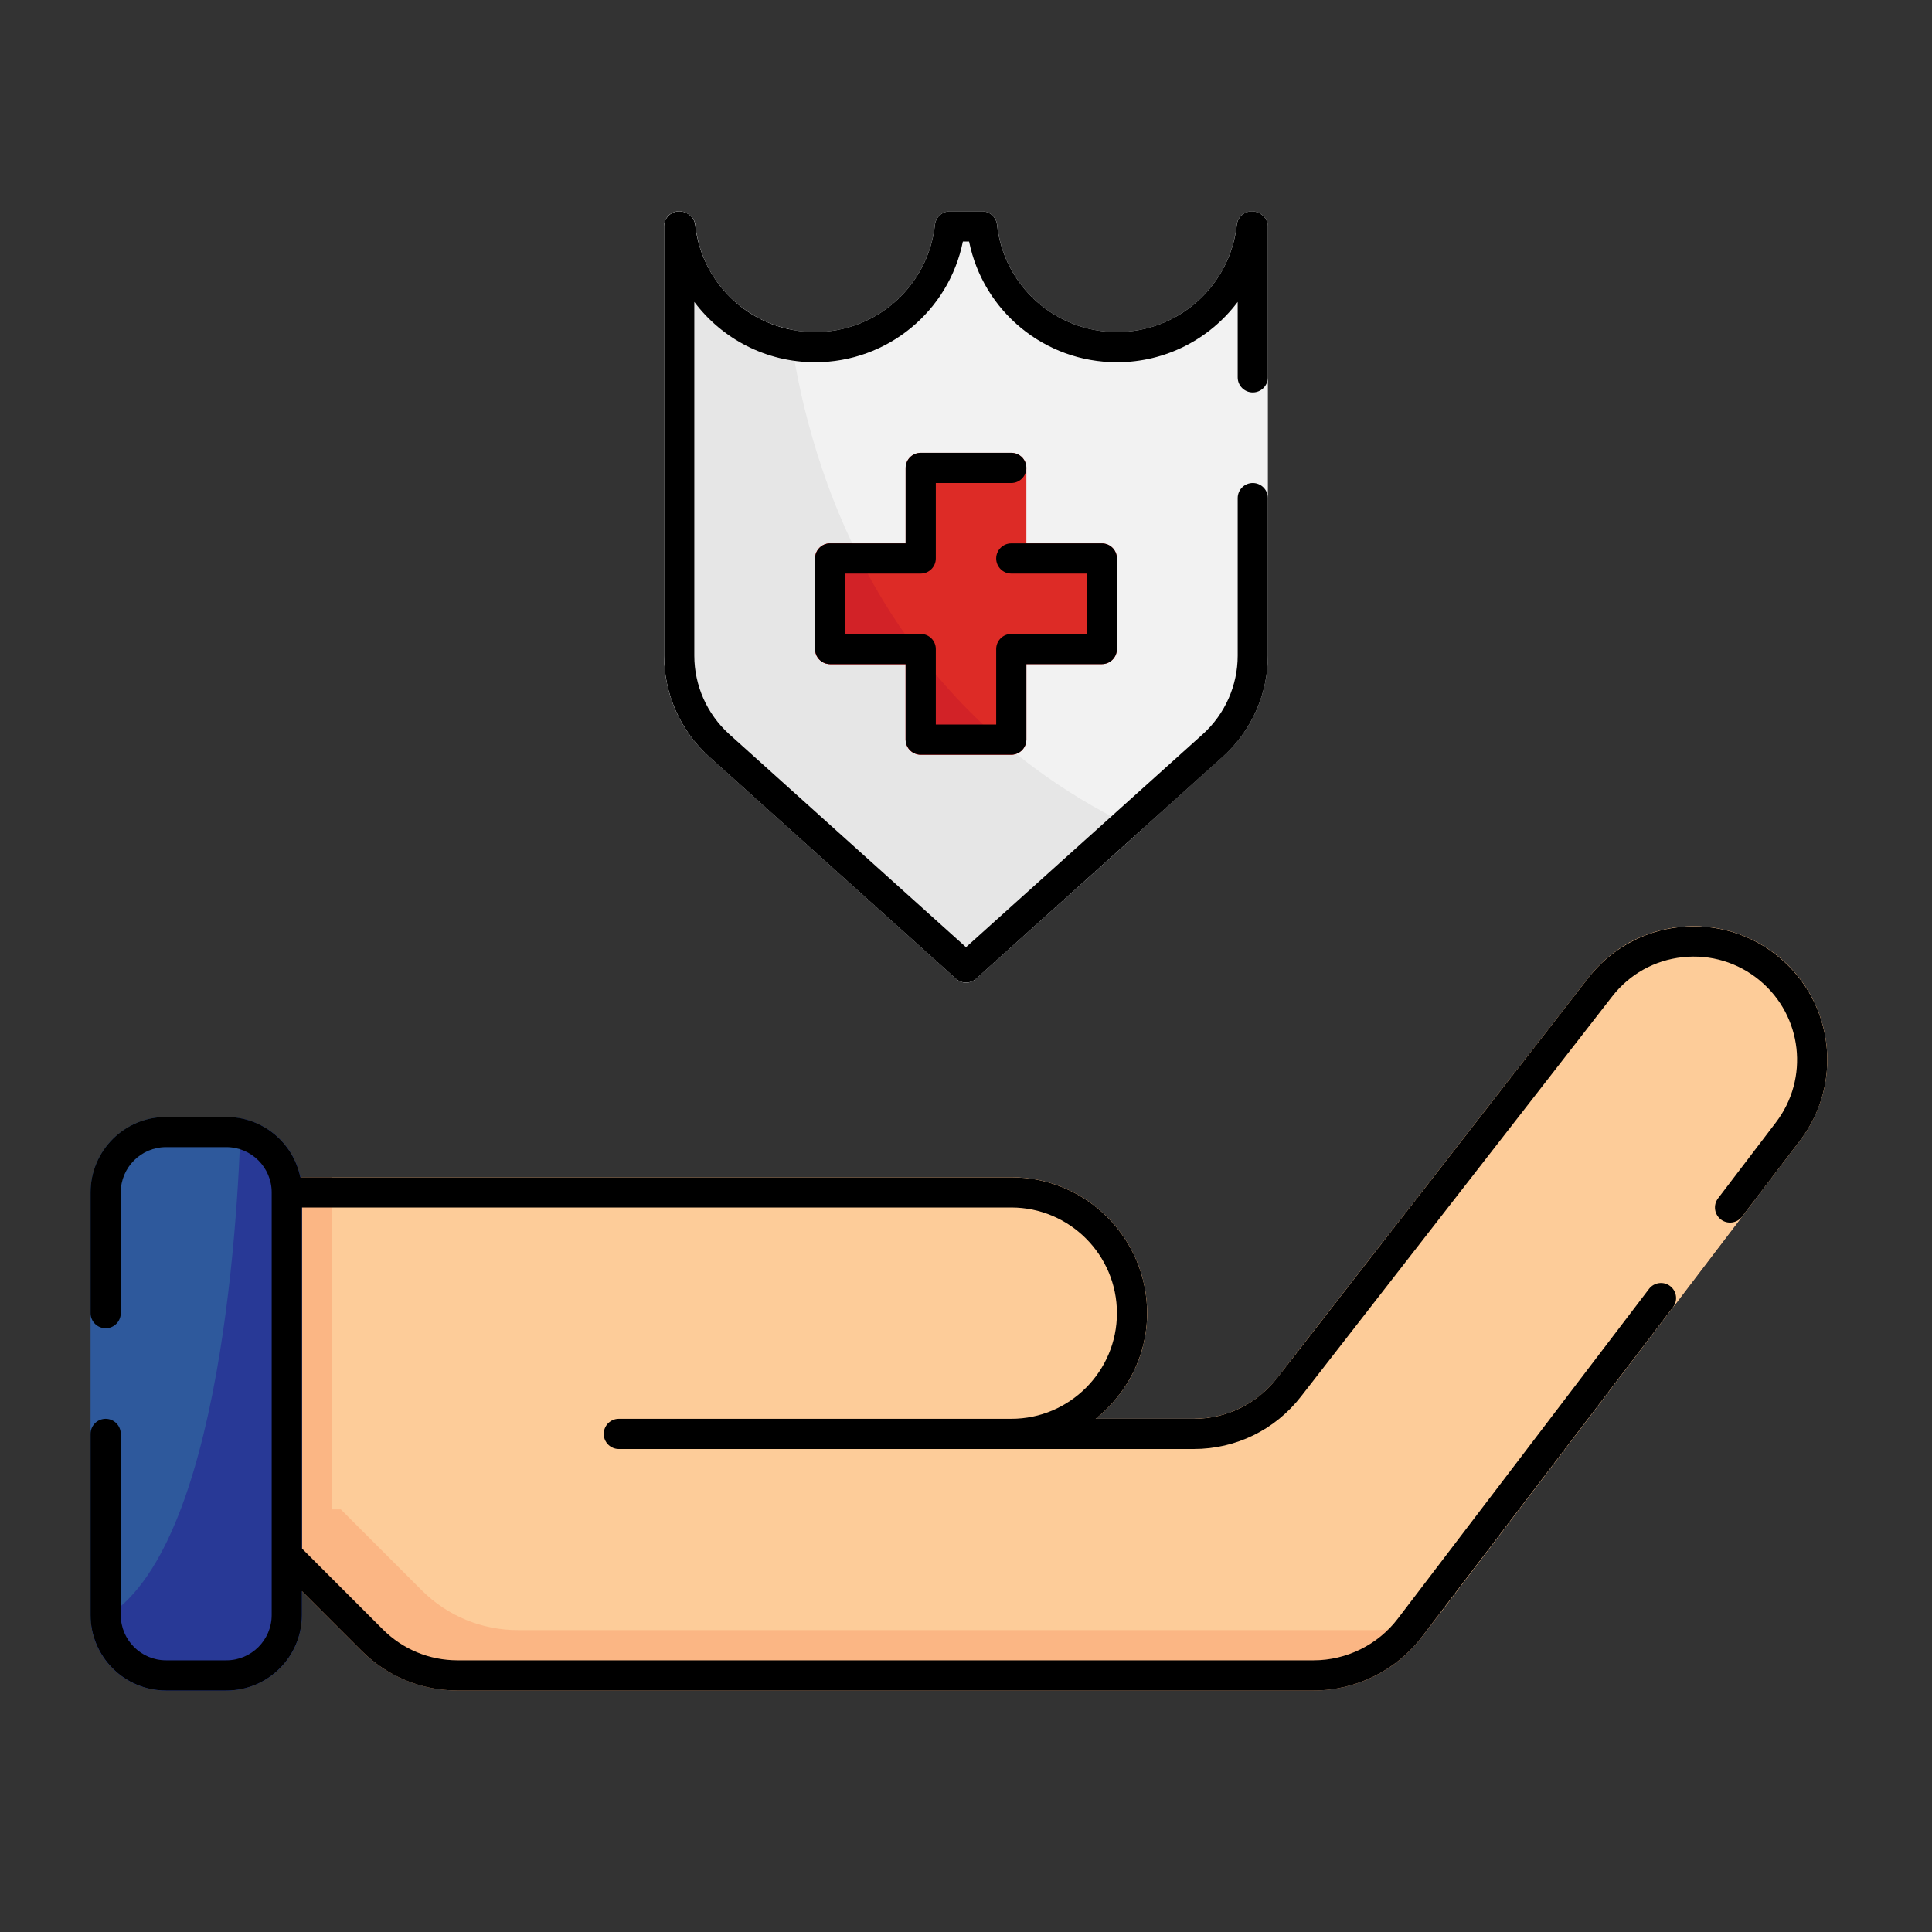 <?xml version="1.0" encoding="UTF-8"?> <svg xmlns="http://www.w3.org/2000/svg" xmlns:xlink="http://www.w3.org/1999/xlink" version="1.1" x="0px" y="0px" viewBox="0 0 64 64" style="enable-background:new 0 0 64 64;" xml:space="preserve"><rect x="0" y="0" width="64" height="64" fill="#333333" stroke="none"/> <style type="text/css"> .st0{fill:#68C7C2;} .st1{fill:#1CACAB;} .st2{fill:#0B3442;} .st3{fill:#002539;} .st4{fill:#D22227;} .st5{fill:#DD2B26;} .st6{fill:#F2F2F2;} .st7{fill:#A31C37;} .st8{fill:#CCCCCC;} .st9{fill:#F99D28;} .st10{fill:#FCB216;} .st11{fill:#FED767;} .st12{fill:#F47D36;} .st13{fill:#F78F1E;} .st14{fill:#FFCA3E;} .st15{fill:#2E599C;} .st16{fill:#283996;} .st17{fill:#4279BD;} .st18{fill:#538AC8;} .st19{fill:#CCDDE7;} .st20{fill:#ABBAC3;} .st21{fill:#F05138;} .st22{fill:#3B6BB4;} .st23{fill:#E54325;} .st24{fill:#FEBF3F;} .st25{fill:#E6E6E6;} .st26{fill:#FFE8C9;} .st27{fill:#999999;} .st28{fill:#B3B3B3;} .st29{fill:none;stroke:#000000;stroke-linecap:round;stroke-linejoin:round;stroke-miterlimit:10;} .st30{fill:#BD8150;} .st31{fill:#DFA57A;} .st32{fill:#FDCC99;} .st33{fill:#FED9B4;} .st34{fill:#EE2761;} .st35{fill:#EF4E79;} .st36{fill:#DB1B51;} .st37{fill:#FBB684;} .st38{fill:#354E5A;} .st39{fill:#55C9E9;} .st40{fill:#02BFE2;} .st41{fill:#0980B7;} .st42{fill:#A36841;} .st43{fill:#7EC3EC;} .st44{fill:#65A8DC;} .st45{fill:#57646E;} .st46{fill:#7A8D9D;} .st47{fill:#FEE7A3;} .st48{fill:#CC2B57;} .st49{fill:#F16F8D;} .st50{fill:#00969D;} .st51{fill:#00A8C7;} .st52{fill:#00B08E;} .st53{fill:#56BF98;} .st54{fill:#8AD5EC;} </style> <g id="guides"> </g> <g id="_x32_5._location_pin"> </g> <g id="_x32_4._first_aid_kit"> </g> <g id="_x32_3._medicine"> </g> <g id="_x32_2._pills"> </g> <g id="_x32_1._flask"> </g> <g id="_x32_0._syringe"> </g> <g id="_x31_9._brain"> </g> <g id="_x31_8._bandage"> </g> <g id="_x31_7._bed"> </g> <g id="_x31_6._blood_test"> </g> <g id="_x31_5._rx"> </g> <g id="_x31_4._injury"> </g> <g id="_x31_3._call"> </g> <g id="_x31_2._heart"> </g> <g id="_x31_1._stethoscope"> </g> <g id="_x31_0._hospital"> </g> <g id="_x39_._blood_donation"> </g> <g id="_x38_._charity"> </g> <g id="_x37_._test_tube"> </g> <g id="_x36_._expenses"> </g> <g id="_x35_._folder"> </g> <g id="_x34_._insurance"> <path class="st37" d="M59.62,37.79L47.72,53.42l-0.62,0.81 C46.25,55.34,44.92,56,43.52,56H15.16c-1.2,0-2.34-0.47-3.19-1.32L9.29,52H9V39 h24.5c2.48,0,4.5,2.02,4.5,4.5c0,1.42-0.67,2.67-1.71,3.5h3.25 c1.09,0,2.1-0.49,2.77-1.35l0.77-1c0.01,0,0.01-0.01,0.01-0.01 l9.53-12.25c0.37-0.48,0.83-0.87,1.34-1.16 c0.51-0.27,1.07-0.46,1.67-0.52c1.2-0.13,2.38,0.23,3.31,1 C60.76,33.23,61.06,35.9,59.62,37.79z"></path> <path class="st32" d="M59.62,37.79L47.72,53.42C47.06,53.8,46.3,54,45.52,54H17.16 c-1.2,0-2.34-0.47-3.19-1.32L11.29,50H11V39h22.5c2.48,0,4.5,2.02,4.5,4.5 c0,1.42-0.67,2.67-1.71,3.5h3.25c1.09,0,2.1-0.49,2.77-1.35l0.77-1 c0.01,0,0.01-0.01,0.01-0.01l9.53-12.25 c0.37-0.48,0.83-0.87,1.34-1.16c0.51-0.27,1.07-0.46,1.67-0.52 c1.2-0.13,2.38,0.23,3.31,1C60.76,33.23,61.06,35.9,59.62,37.79z"></path> <path class="st15" d="M10,39.5v14c0,1.38-1.12,2.5-2.5,2.5h-2c-1.28,0-2.33-0.96-2.48-2.19 C3.01,53.71,3,53.6,3,53.5v-14C3,38.12,4.12,37,5.5,37h2 c0.17,0,0.33,0.02,0.48,0.05C9.13,37.27,10,38.29,10,39.5z"></path> <path class="st6" d="M42,7.5v14.22c0,1.27-0.54,2.49-1.49,3.34l-2.73,2.46 l-5.45,4.9C32.24,32.51,32.12,32.55,32,32.55s-0.24-0.04-0.33-0.13 l-8.18-7.36C22.54,24.21,22,22.99,22,21.72V7.5C22,7.22,22.22,7,22.5,7 c0.25,0,0.5,0.19,0.53,0.44C23.12,8.29,23.47,9.05,24,9.65 c0.56,0.63,1.31,1.08,2.16,1.26C26.43,10.97,26.71,11,27,11 c2.04,0,3.75-1.53,3.97-3.56C31,7.19,31.21,7,31.47,7h1.06 c0.26,0,0.47,0.19,0.5,0.44C33.25,9.47,34.96,11,37,11s3.75-1.53,3.97-3.56 C41,7.19,41.21,7,41.47,7C41.75,7,42,7.22,42,7.5z"></path> <path class="st25" d="M37.78,27.52l-5.45,4.9C32.24,32.51,32.12,32.55,32,32.55 s-0.24-0.04-0.33-0.13l-8.18-7.36C22.54,24.21,22,22.99,22,21.72V7.5 C22,7.22,22.22,7,22.5,7c0.25,0,0.5,0.19,0.53,0.44 C23.12,8.29,23.47,9.05,24,9.65c0.56,0.63,1.31,1.08,2.16,1.26 C26.66,14.74,28.78,23.34,37.78,27.52z"></path> <path class="st5" d="M36.5,18H34v-2.5c0-0.276-0.224-0.5-0.5-0.5h-3c-0.276,0-0.5,0.224-0.5,0.5V18h-2.5 c-0.276,0-0.5,0.224-0.5,0.5v3c0,0.276,0.224,0.5,0.5,0.5H30v2.5c0,0.276,0.224,0.5,0.5,0.5h3 c0.276,0,0.5-0.224,0.5-0.5V22h2.5c0.276,0,0.5-0.224,0.5-0.5v-3C37,18.224,36.776,18,36.5,18z"></path> <path class="st4" d="M33.673,24.965C31.088,22.882,29.368,20.392,28.234,18H27.5 c-0.276,0-0.5,0.224-0.5,0.5v3c0,0.276,0.224,0.5,0.5,0.5H30v2.5c0,0.276,0.224,0.5,0.5,0.5h3 C33.561,25,33.619,24.985,33.673,24.965z"></path> <path class="st37" d="M33.5,47h-13c-0.276,0-0.5,0.224-0.5,0.5s0.224,0.5,0.5,0.5h13 c1.061,0,2.024-0.384,2.794-1H33.5z"></path> <path class="st16" d="M10,39.5v14c0,1.38-1.12,2.5-2.5,2.5h-2c-1.28,0-2.33-0.96-2.48-2.19 c4.2-1.61,4.86-13.18,4.96-16.76C9.13,37.27,10,38.29,10,39.5z"></path> <g> <path d="M58.937,31.712c-0.93-0.774-2.107-1.127-3.306-0.999 c-1.202,0.129-2.273,0.727-3.016,1.681L42.307,45.648 C41.639,46.507,40.632,47,39.544,47h-3.25C37.325,46.175,38,44.921,38,43.5 c0-2.481-2.019-4.5-4.5-4.5H9.949C9.717,37.86,8.708,37,7.5,37h-2C4.121,37,3,38.122,3,39.5v4 C3,43.776,3.224,44,3.5,44S4,43.776,4,43.5v-4C4,38.673,4.673,38,5.5,38h2C8.327,38,9,38.673,9,39.5 v14C9,54.327,8.327,55,7.5,55h-2C4.673,55,4,54.327,4,53.5v-6C4,47.224,3.776,47,3.5,47 S3,47.224,3,47.5v6C3,54.878,4.121,56,5.5,56h2c1.379,0,2.5-1.122,2.5-2.5v-0.793l1.975,1.975 C12.824,55.532,13.955,56,15.157,56h28.361c1.396,0,2.734-0.663,3.579-1.772 l8.323-10.924c0.168-0.22,0.125-0.534-0.095-0.701 c-0.217-0.167-0.533-0.125-0.7,0.095L46.303,53.622 C45.646,54.485,44.604,55,43.519,55H15.157c-0.936,0-1.814-0.364-2.476-1.025 L10,51.293V40h23.5c1.93,0,3.5,1.57,3.5,3.5S35.43,47,33.5,47h-13c-0.276,0-0.5,0.224-0.5,0.5 s0.224,0.5,0.5,0.5h13h6.044c1.398,0,2.693-0.633,3.552-1.737l10.309-13.254 c0.574-0.739,1.403-1.201,2.334-1.301c0.929-0.099,1.839,0.175,2.558,0.773 c1.411,1.176,1.645,3.241,0.531,4.702l-1.915,2.514 c-0.168,0.22-0.125,0.534,0.095,0.701c0.217,0.166,0.533,0.125,0.7-0.095 l1.915-2.514C61.061,35.901,60.76,33.232,58.937,31.712z"></path> <path d="M31.666,32.421c0.095,0.085,0.214,0.128,0.334,0.128 s0.239-0.043,0.334-0.128l8.181-7.361C41.459,24.207,42,22.989,42,21.72V16.5 c0-0.276-0.224-0.5-0.5-0.5S41,16.224,41,16.5v5.22c0,0.987-0.421,1.935-1.154,2.599 L32,31.377l-7.845-7.058C23.421,23.655,23,22.707,23,21.72V10.001 C23.916,11.222,25.373,12,27,12c2.398,0,4.43-1.69,4.897-4h0.205 C32.57,10.31,34.602,12,37,12c1.627,0,3.084-0.778,4-1.999V12.5c0,0.276,0.224,0.5,0.5,0.5 s0.5-0.224,0.5-0.5v-5C42,7.224,41.746,7,41.47,7c-0.255,0-0.469,0.191-0.497,0.445 C40.748,9.472,39.04,11,37,11s-3.748-1.528-3.973-3.555 C32.999,7.191,32.785,7,32.53,7h-1.061c-0.255,0-0.469,0.191-0.497,0.445 C30.748,9.472,29.04,11,27,11s-3.748-1.528-3.973-3.555C22.999,7.191,22.755,7,22.5,7 C22.224,7,22,7.224,22,7.5v14.22c0,1.27,0.541,2.487,1.486,3.342L31.666,32.421z"></path> <path d="M30.5,25h3c0.276,0,0.5-0.224,0.5-0.5V22h2.5c0.276,0,0.5-0.224,0.5-0.5v-3 c0-0.276-0.224-0.5-0.5-0.5h-3c-0.276,0-0.5,0.224-0.5,0.5s0.224,0.5,0.5,0.5H36v2h-2.5 c-0.276,0-0.5,0.224-0.5,0.5V24h-2v-2.5c0-0.276-0.224-0.5-0.5-0.5H28v-2h2.5c0.276,0,0.5-0.224,0.5-0.5 V16h2.5c0.276,0,0.5-0.224,0.5-0.5S33.776,15,33.5,15h-3c-0.276,0-0.5,0.224-0.5,0.5V18h-2.5 c-0.276,0-0.5,0.224-0.5,0.5v3c0,0.276,0.224,0.5,0.5,0.5H30v2.5C30,24.776,30.224,25,30.5,25z"></path> </g> </g> <g id="_x33_._dna"> </g> <g id="_x32_._health_report"> </g> <g id="_x31_._ambulance"> </g> </svg> 